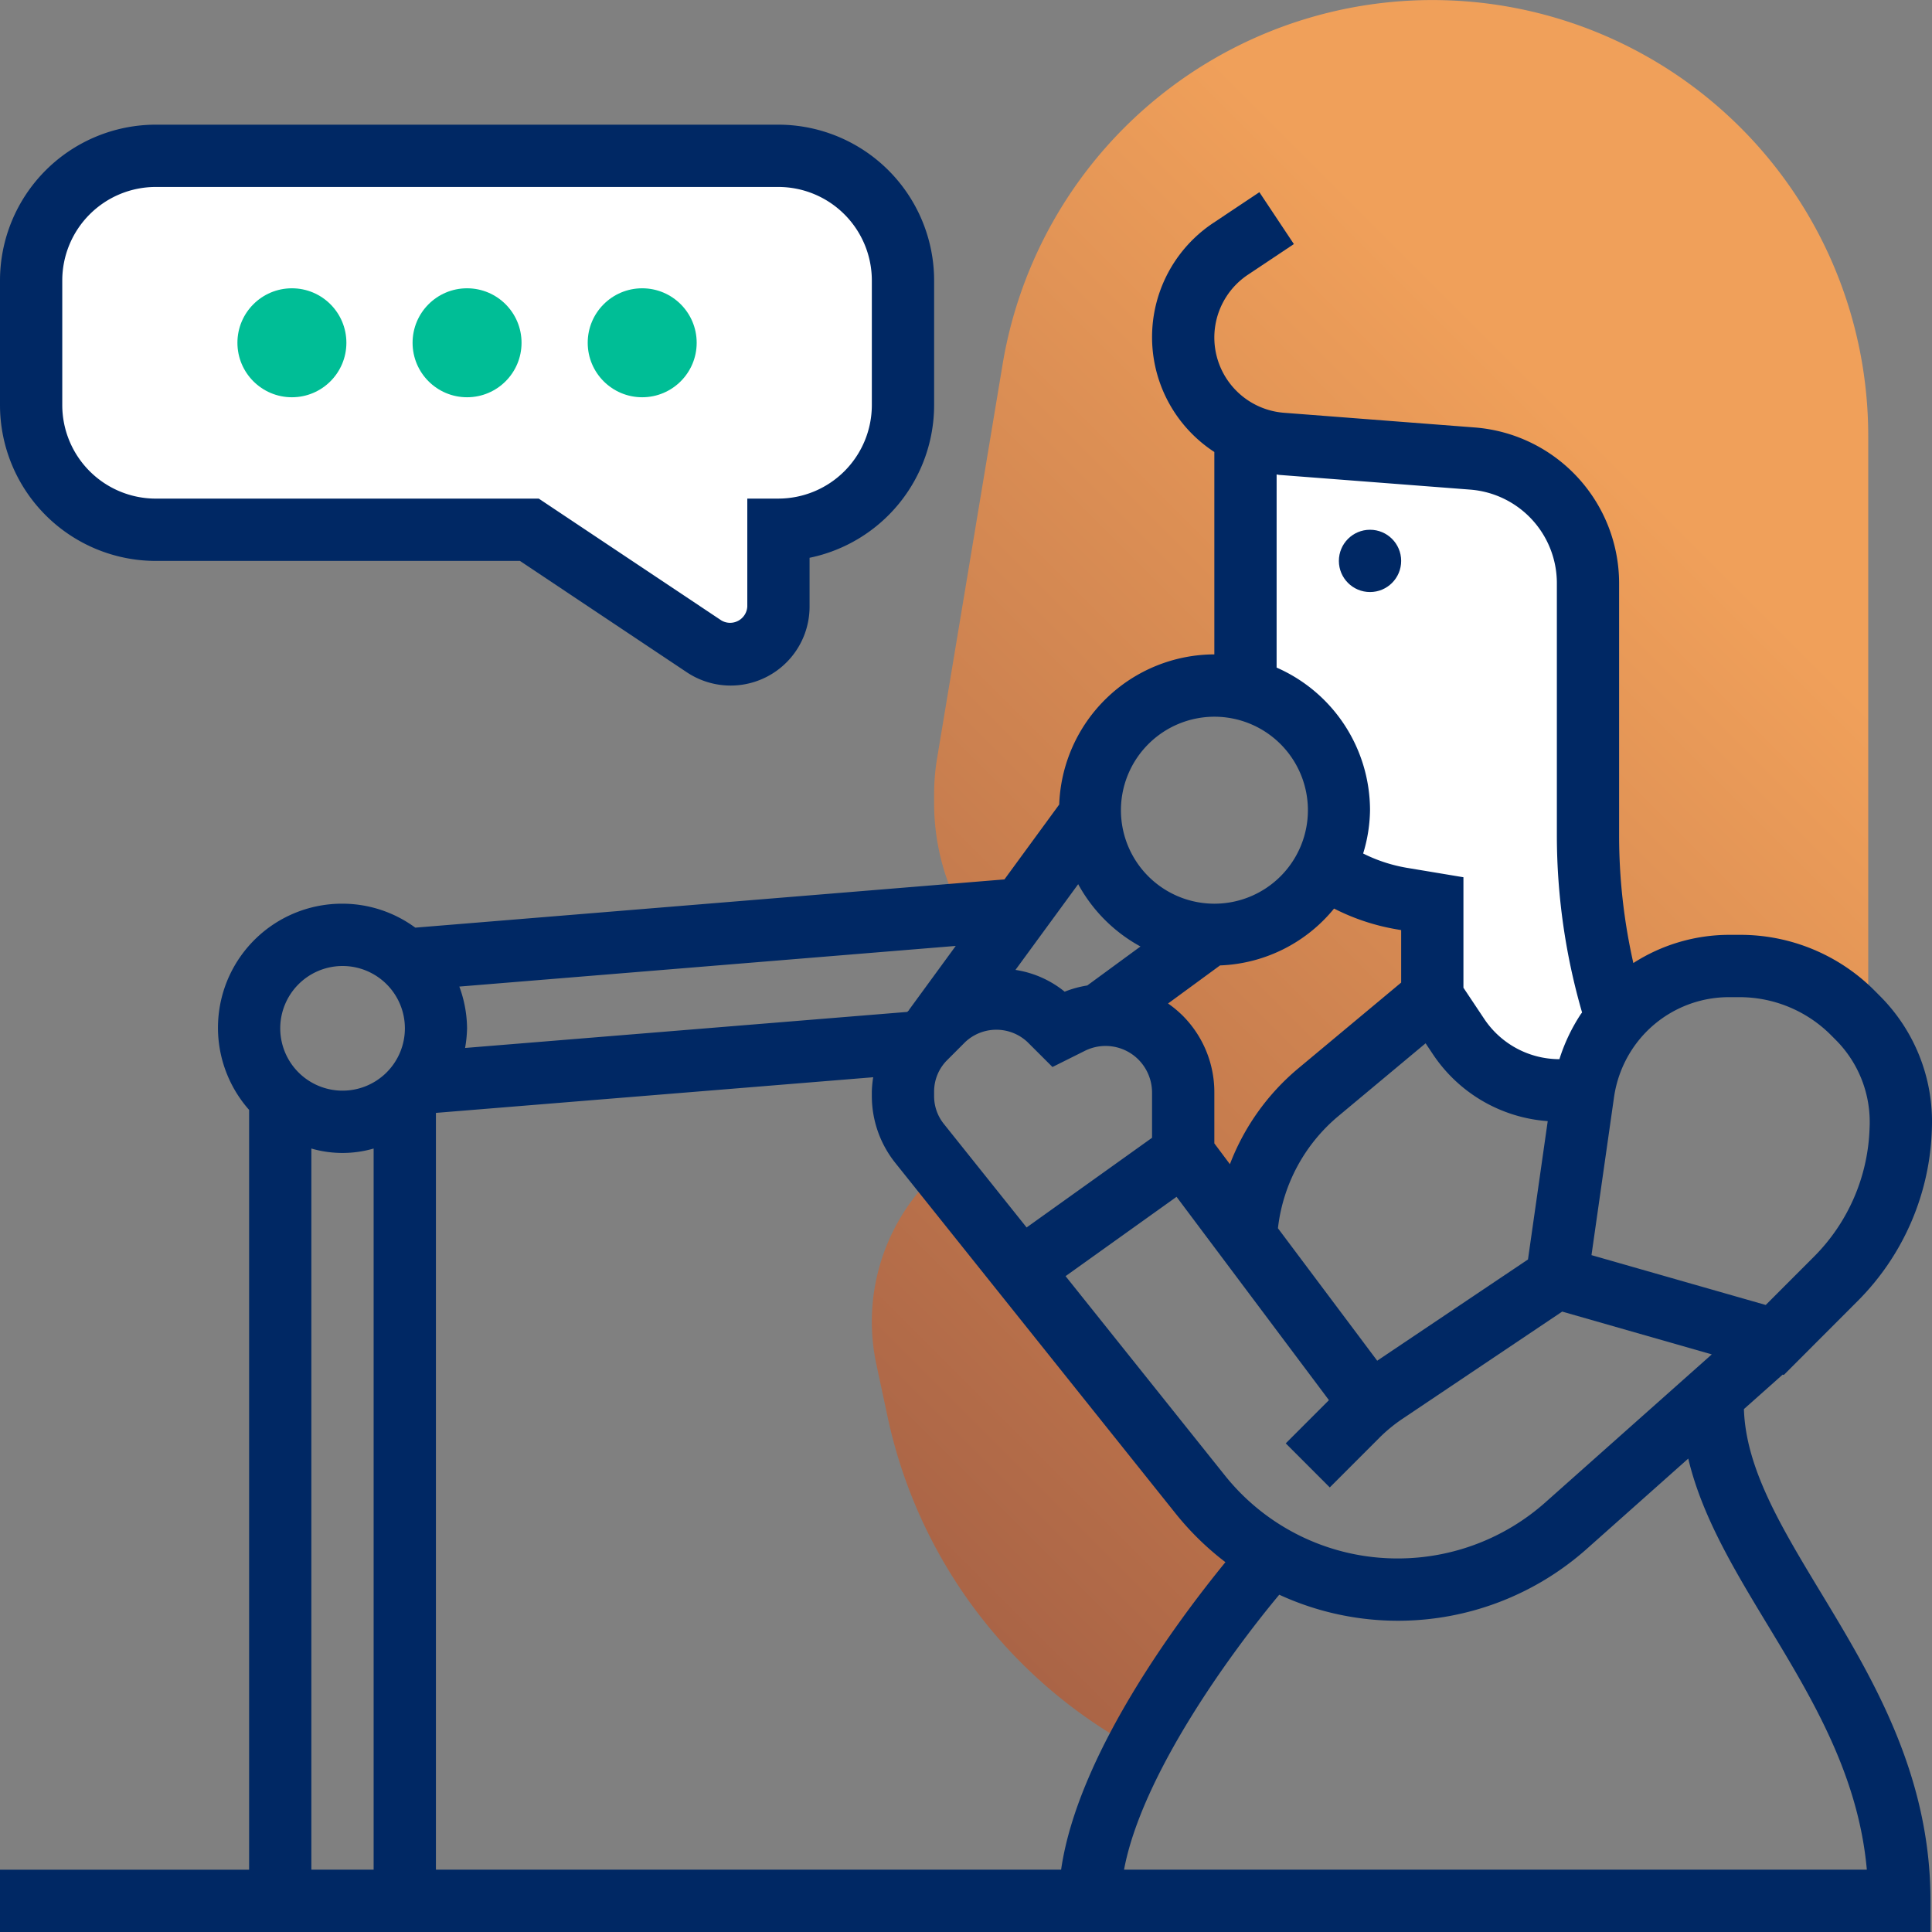 <svg xmlns="http://www.w3.org/2000/svg" xmlns:xlink="http://www.w3.org/1999/xlink" width="100" height="100" viewBox="0 0 100 100"><rect x="0" y="0" width="100" height="100" fill="#808080" stroke="none"/><defs><style>.cls-1{fill:#fff;}.cls-2{fill:url(#linear-gradient);}.cls-3{fill:#00be96;}.cls-4{fill:#002864;}</style><linearGradient id="linear-gradient" x1="36.931" y1="70.139" x2="95.268" y2="11.802" gradientUnits="userSpaceOnUse"><stop offset="0" stop-color="#aa6446"/><stop offset="0.8" stop-color="#f0a05a"/></linearGradient></defs><g id="Layer_2" data-name="Layer 2"><g id="Layer_1-2" data-name="Layer 1"><polygon class="cls-1" points="64.466 22.484 64.466 35.71 68.686 39 68.686 45.221 74.136 46.774 74.136 52.187 77.028 55.758 81.65 56.653 83.085 52.027 81.888 44.871 81.888 27.887 78.834 24.218 64.466 22.484"/><polygon class="cls-1" points="1.422 13.71 1.422 22.484 5.287 26.956 26.885 26.956 38.123 34.334 40.314 32.539 40.314 27.634 44.937 25.441 47.009 21.971 47.009 13.71 43.422 8.811 41.47 8.093 6.722 8.093 1.422 12.36 1.422 13.71"/><path class="cls-2" d="M96.699,22.565V52.355l-.435.452c-.032-.016-.048-.065-.064-.081l-.306-.306A8.242,8.242,0,0,0,90.059,50h-.564a7.613,7.613,0,0,0-5.85,2.742A31.354,31.354,0,0,1,82.194,43.29v-13.129a6.437,6.437,0,0,0-5.947-6.419l-9.912-.774a5.611,5.611,0,0,1-1.87-.484v13.226a6.588,6.588,0,0,0-1.612-.226,6.447,6.447,0,0,0-6.447,6.452,1.246,1.246,0,0,0,.032.242L52.862,47.065l-3.046.242a11.943,11.943,0,0,1-1.467-5.71v-.419a11.443,11.443,0,0,1,.161-1.968L51.895,18.855A22.555,22.555,0,0,1,96.699,22.565ZM58.844,90.518a57.378,57.378,0,0,1,6.977-9.99l.06-.023a12.917,12.917,0,0,1-3.755-3.15L48.285,60.042l-.127.976a10.529,10.529,0,0,0-2.798,9.598l.585,2.732A25.55,25.55,0,0,0,58.643,90.406ZM72.54,46.516a9.771,9.771,0,0,1-3.949-1.629l-.023-.016a6.424,6.424,0,0,1-5.715,3.516,1.243,1.243,0,0,1-.242-.032l-5.705,4.194a4.013,4.013,0,0,1,4.335,4V59.726L64.482,64.032a10.427,10.427,0,0,1,3.739-7.484l5.915-4.935V46.774Z"/><circle class="cls-3" cx="33.24" cy="17.742" r="2.82"/><circle class="cls-3" cx="24.175" cy="17.742" r="2.82"/><circle class="cls-3" cx="15.109" cy="17.742" r="2.82"/><circle class="cls-4" cx="70.912" cy="29.032" r="1.612"/><path class="cls-4" d="M90.265,72.934l2.006-1.785.06.018L96.167,67.326a13.147,13.147,0,0,0,3.828-8.953,9.19,9.19,0,0,0-2.662-6.792l-.301-.303A9.801,9.801,0,0,0,90.057,48.387H89.498a9.197,9.197,0,0,0-4.956,1.46,29.896,29.896,0,0,1-.737-6.56V30.168a8.098,8.098,0,0,0-7.441-8.04l-9.907-.763a3.907,3.907,0,0,1-1.865-7.145l2.379-1.587L65.185,9.948l-2.379,1.587a7.095,7.095,0,0,0,.048,11.86V33.871a8.057,8.057,0,0,0-8.029,7.771L51.99,45.518,21.495,48.015a6.376,6.376,0,0,0-3.766-1.24,6.42,6.42,0,0,0-4.835,10.674v39.326H0V100H99.922V98.387c0-6.568-3.015-11.555-5.675-15.956-2.089-3.452-3.886-6.448-3.982-9.497ZM79.991,77.76A11.495,11.495,0,0,1,72.4,80.665h-.042a11.431,11.431,0,0,1-8.975-4.318L55.154,66.053l5.744-4.106,7.887,10.524-2.235,2.237,2.279,2.281,2.556-2.558a8.031,8.031,0,0,1,1.209-.995l8.265-5.548,7.742,2.215ZM59.031,48.99l-2.754,2.018a5.532,5.532,0,0,0-1.17.321,5.312,5.312,0,0,0-2.546-1.127l3.246-4.437a8.075,8.075,0,0,0,3.225,3.226ZM69.051,47.027A11.257,11.257,0,0,0,72.282,48.1l.242.042v2.716l-5.33,4.445A12.088,12.088,0,0,0,63.66,60.258l-.806-1.077v-2.637a5.603,5.603,0,0,0-1.647-3.982,5.672,5.672,0,0,0-.749-.621l2.691-1.971A7.997,7.997,0,0,0,69.051,47.027Zm4.738,6.974.38.569A7.81,7.81,0,0,0,80.11,58.029l-1.022,7.161-7.804,5.24-5.138-6.856a8.871,8.871,0,0,1,3.112-5.792ZM48.349,56.492a2.295,2.295,0,0,1,.667-1.611l.944-.945a2.353,2.353,0,0,1,3.223.002l1.293,1.29,1.673-.835a2.401,2.401,0,0,1,2.775.45,2.43,2.43,0,0,1,.706,1.703v2.345l-6.493,4.642L48.849,58.168a2.296,2.296,0,0,1-.5-1.427ZM89.498,51.613h.559a6.689,6.689,0,0,1,4.695,1.945l.301.303a6.016,6.016,0,0,1,1.716,4.521,9.851,9.851,0,0,1-2.88,6.665l-2.495,2.498-9.019-2.579,1.168-8.184a6.079,6.079,0,0,1,.949-2.487A5.999,5.999,0,0,1,89.498,51.613ZM66.078,24.558c.045.005.087.019.134.023l9.907.763a4.86,4.86,0,0,1,4.464,4.824V43.287a33.005,33.005,0,0,0,1.305,9.119c-.024.034-.052.065-.074.098a9.331,9.331,0,0,0-1.099,2.319A4.683,4.683,0,0,1,76.853,52.782l-1.106-1.658V45.406l-2.935-.489a8.059,8.059,0,0,1-2.256-.74,7.936,7.936,0,0,0,.356-2.242,8.069,8.069,0,0,0-4.835-7.381ZM62.854,37.097a4.839,4.839,0,1,1-4.835,4.839A4.843,4.843,0,0,1,62.854,37.097ZM47.049,52.273l.008.006-.098.098L24.073,54.242a6.578,6.578,0,0,0,.102-1.016,6.38,6.38,0,0,0-.4-2.161L49.469,48.961ZM17.728,50a3.226,3.226,0,1,1-3.223,3.226A3.228,3.228,0,0,1,17.728,50Zm-1.612,9.448a5.785,5.785,0,0,0,3.223,0v37.326h-3.223Zm6.447,37.326v-39.171l22.634-1.845a5.547,5.547,0,0,0-.071.734v.247a5.55,5.55,0,0,0,1.206,3.442L60.867,78.361a14.814,14.814,0,0,0,2.561,2.497c-2.401,2.937-7.642,9.923-8.505,15.915H22.563Zm35.617,0c.912-4.869,5.465-11.155,8.034-14.232a14.683,14.683,0,0,0,6.144,1.348h.053a14.706,14.706,0,0,0,9.721-3.721l5.252-4.673c.704,2.971,2.364,5.727,4.105,8.605,2.313,3.824,4.698,7.768,5.138,12.671H58.18Z"/><path class="cls-4" d="M8.058,29.032H26.91l8.64,5.765a4.085,4.085,0,0,0,6.353-3.402V28.871a8.077,8.077,0,0,0,6.447-7.902V14.518a8.071,8.071,0,0,0-8.058-8.065H8.058A8.071,8.071,0,0,0,0,14.518v6.452a8.07,8.07,0,0,0,8.058,8.063ZM3.223,14.516a4.843,4.843,0,0,1,4.835-4.839H40.291a4.843,4.843,0,0,1,4.835,4.839v6.452a4.843,4.843,0,0,1-4.835,4.839H38.68v5.589a.891.891,0,0,1-1.341.718l-9.452-6.306H8.058A4.843,4.843,0,0,1,3.223,20.968Z"/></g></g></svg>